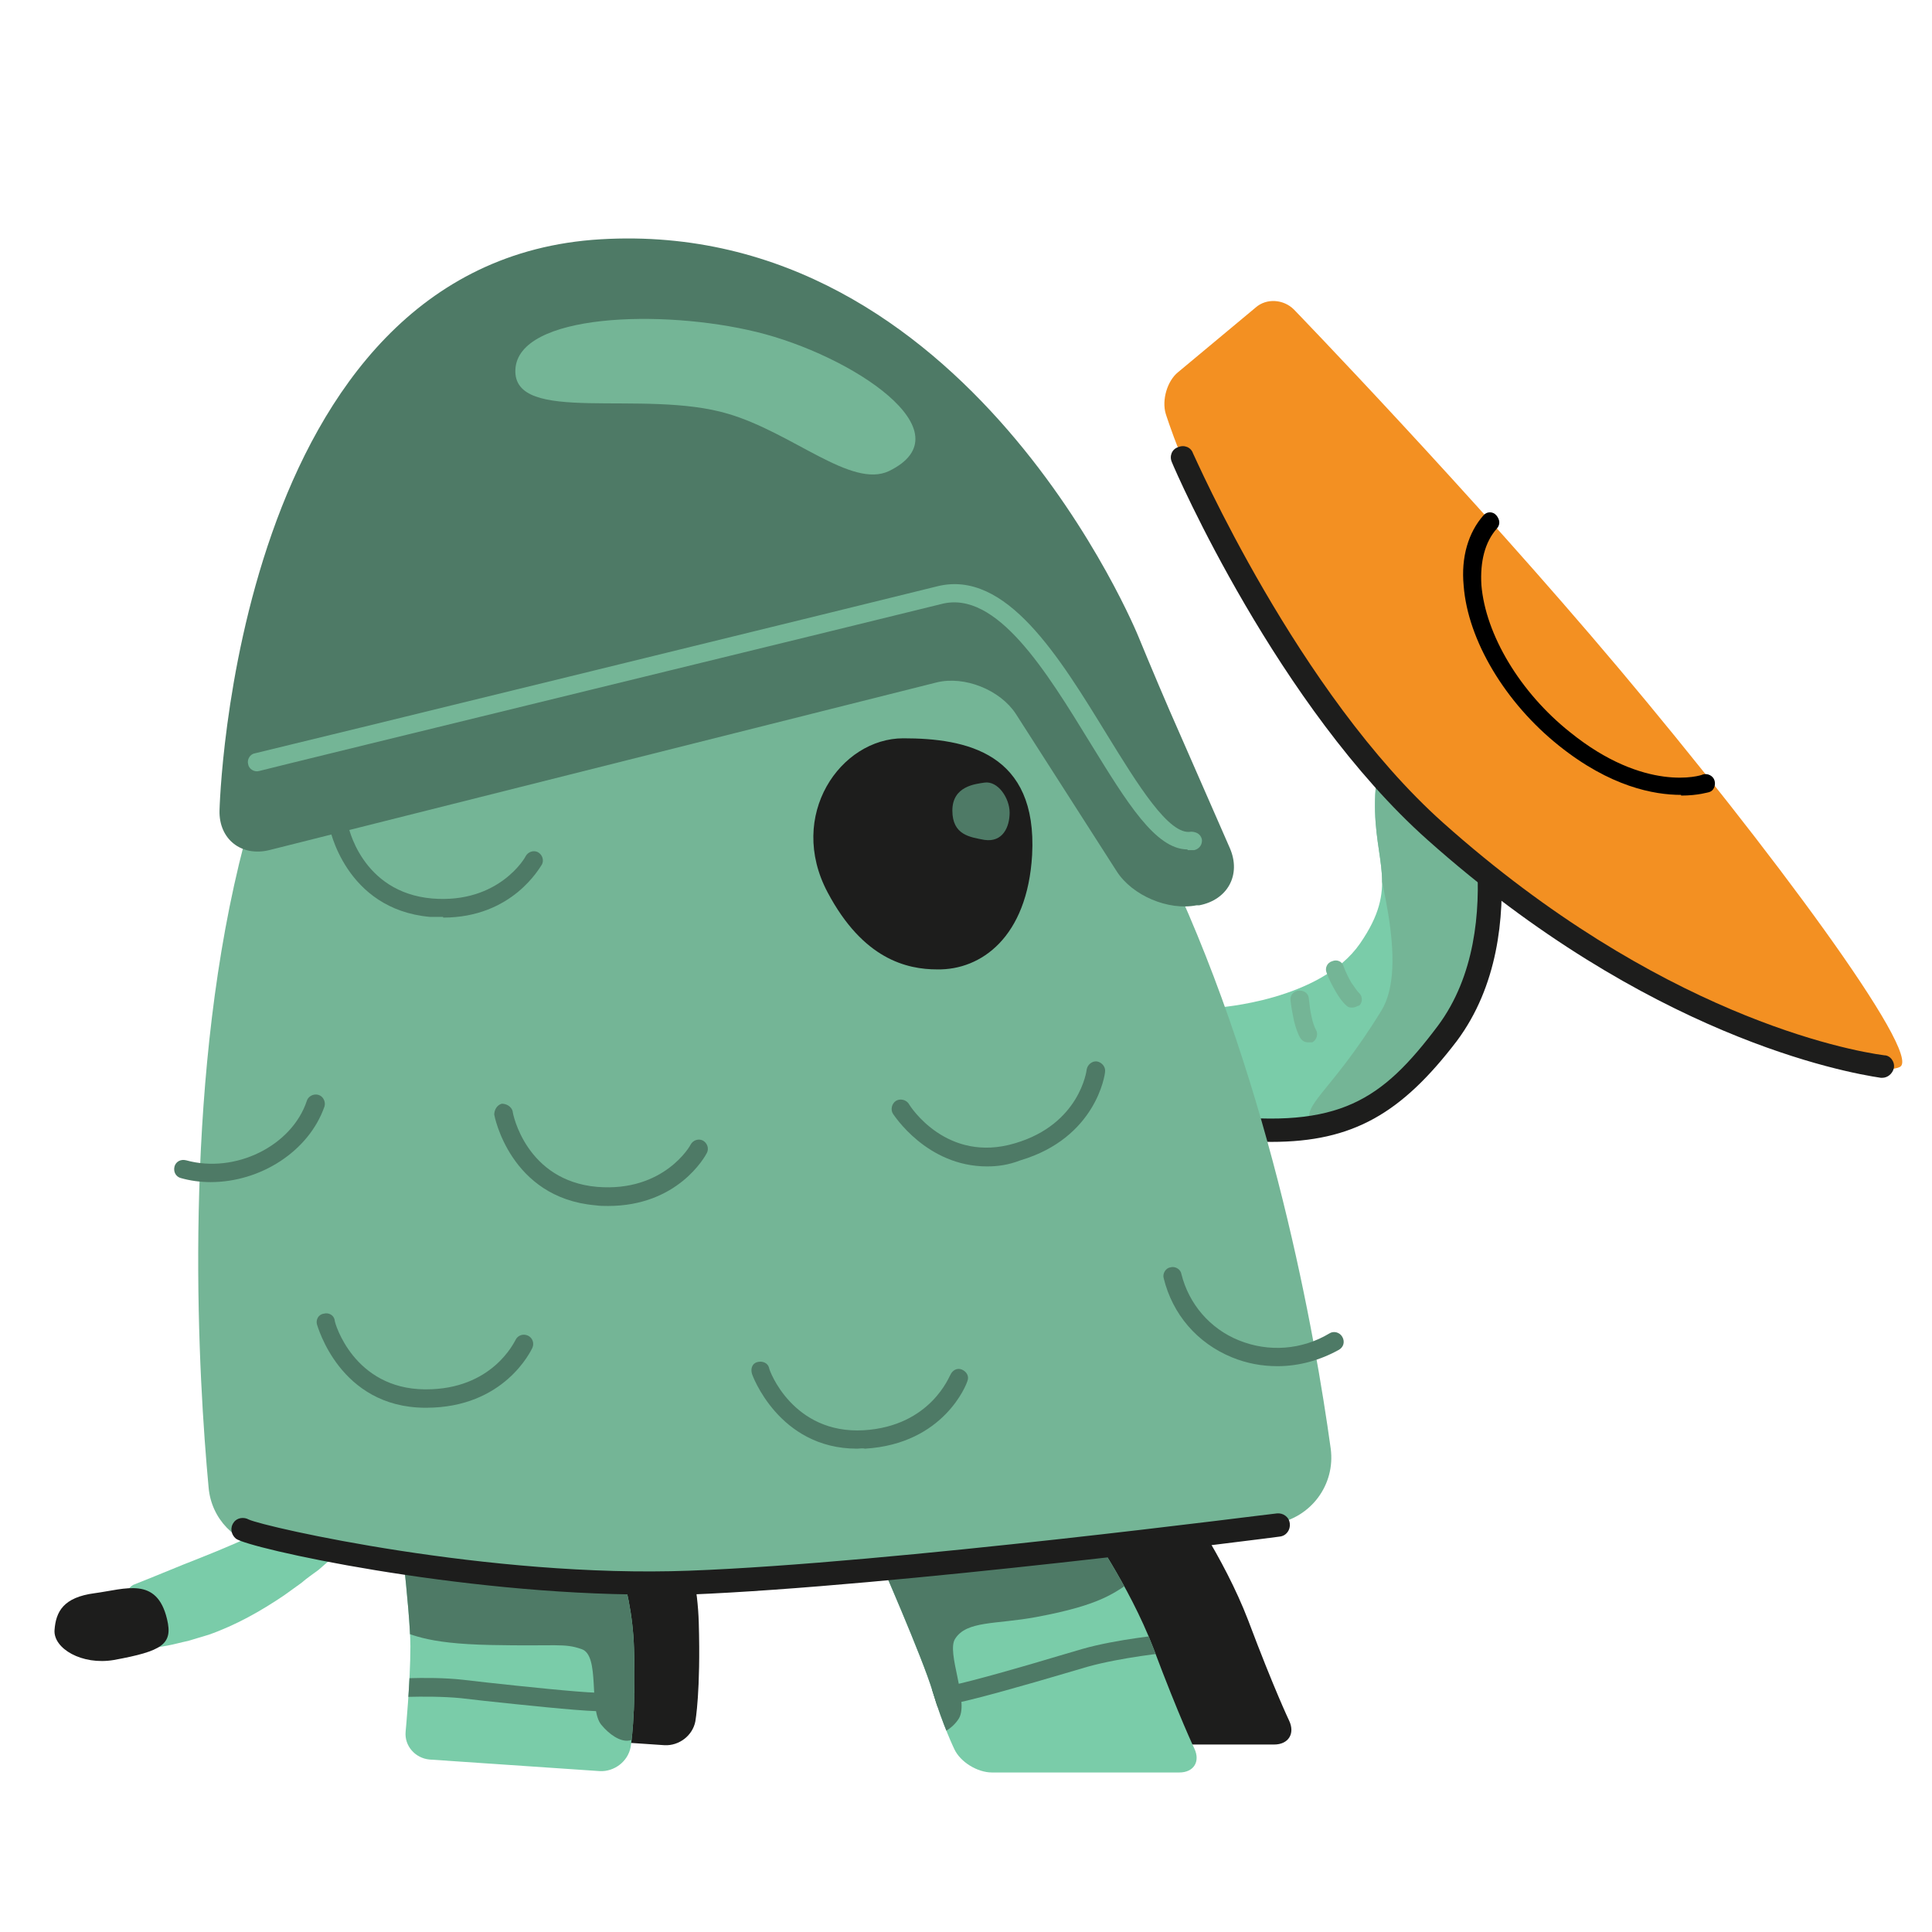 <?xml version="1.0" encoding="UTF-8"?>
<svg id="Schutz" xmlns="http://www.w3.org/2000/svg" version="1.1" xmlns:xlink="http://www.w3.org/1999/xlink" viewBox="0 0 283.4 283.4">
  <defs>
    <style>
      .cls-1 {
        fill: #f39022;
      }

      .cls-1, .cls-2, .cls-3, .cls-4, .cls-5, .cls-6, .cls-7 {
        stroke-width: 0px;
      }

      .cls-2 {
        fill: #000;
      }

      .cls-3 {
        fill: #4e7a66;
      }

      .cls-8 {
        clip-path: url(#clippath-2);
      }

      .cls-4 {
        fill: none;
      }

      .cls-9 {
        clip-path: url(#clippath-1);
      }

      .cls-10 {
        clip-path: url(#clippath-4);
      }

      .cls-5 {
        fill: #7acca9;
      }

      .cls-11 {
        clip-path: url(#clippath);
      }

      .cls-12 {
        clip-path: url(#clippath-3);
      }

      .cls-6 {
        fill: #74b596;
      }

      .cls-7 {
        fill: #1d1d1c;
      }
    </style>
    <clipPath id="clippath">
      <path class="cls-4" d="M58.2,220.2s2,16.1,2,21.3-.7,12.5-.7,12.5c-.2,2.1,1.4,3.9,3.5,4.1l25,1.7c2.1,0,4.1-1.4,4.5-3.5,0,0,.8-4.4.5-14.5s-4.2-17.4-4.2-17.4l-30.6-4.2Z"/>
    </clipPath>
    <clipPath id="clippath-1">
      <path class="cls-4" d="M58.2,220.2s2,16.1,2,21.3-.7,12.5-.7,12.5c-.2,2.1,1.4,3.9,3.5,4.1l25,1.7c2.1,0,4.1-1.4,4.5-3.5,0,0,.8-4.4.5-14.5s-4.2-17.4-4.2-17.4l-30.6-4.2Z"/>
    </clipPath>
    <clipPath id="clippath-2">
      <path class="cls-4" d="M128.8,228.3s6.5,14.8,8,19.8,3.2,8.5,3.2,8.5c.9,1.9,3.4,3.4,5.5,3.4h27.5c2.1,0,3.1-1.6,2.2-3.5,0,0-2.2-4.6-6-14.7-3.6-9.4-9.9-18.2-9.9-18.2l-30.5,4.7Z"/>
    </clipPath>
    <clipPath id="clippath-3">
      <path class="cls-4" d="M128.8,228.3s6.5,14.8,8,19.8,3.2,8.5,3.2,8.5c.9,1.9,3.4,3.4,5.5,3.4h27.5c2.1,0,3.1-1.6,2.2-3.5,0,0-2.2-4.6-6-14.7-3.6-9.4-9.9-18.2-9.9-18.2l-30.5,4.7Z"/>
    </clipPath>
    <clipPath id="clippath-4">
      <path class="cls-4" d="M178.6,147.8s15.1-1,20.9-9.4c5.8-8.4,2-11.7,2.2-21,.2-9.3,4.3-8.4,8.1-9.1,3.1-.6,7.5,2,8,9.7s1.7,27.7-9.4,38.3c-12.7,12.1-27.2,9.7-31.8,8.4-4.6-1.3,2-16.9,2-16.9Z"/>
    </clipPath>
  </defs>
  <path class="cls-7" d="M67.6,216.3s2,16.1,2,21.3-.6,12.6-.6,12.6c-.2,2.1,1.4,3.9,3.5,4.1l25,1.7c2.1.1,4.1-1.4,4.5-3.5,0,0,.8-4.4.5-14.5s-4.2-17.4-4.2-17.4"/>
  <path class="cls-7" d="M142.7,224.2s6.5,14.8,8,19.8,3.2,8.5,3.2,8.5c.9,1.9,3.4,3.4,5.5,3.4h27.5c2.1,0,3.1-1.6,2.2-3.5,0,0-2.2-4.6-6-14.7-3.6-9.4-9.9-18.2-9.9-18.2"/>
  <g>
    <path id="SVGID" class="cls-5" d="M58.2,220.2s2,16.1,2,21.3-.7,12.5-.7,12.5c-.2,2.1,1.4,3.9,3.5,4.1l25,1.7c2.1.1,4.1-1.4,4.5-3.5,0,0,.8-4.4.5-14.5s-4.2-17.4-4.2-17.4"/>
    <g class="cls-11">
      <path class="cls-3" d="M91.6,251.1c-1.4,0-3,0-4.2-.1-3.1-.1-10.7-.9-16.3-1.5l-3.5-.4c-5.1-.5-12.1,0-12.1,0l-.2-2.7c.3,0,7.3-.6,12.6,0l3.5.4c5.5.6,13.1,1.4,16.1,1.5,3.6.1,9.6,0,9.6,0v2.7c0,.1-2.7.1-5.5.1Z"/>
    </g>
    <g class="cls-9">
      <path class="cls-3" d="M55.1,224.5s-1.4,12.5,1.8,13.9c3.2,1.3,5.3,2.7,15.1,2.9s10.7-.3,13.3.6c2.8.9,1,8.8,2.9,11.1,2.3,2.8,6.5,4.6,6.5-3.7s-1.6-20.2-1.6-20.2c0,0-38-4.6-38-4.6Z"/>
    </g>
  </g>
  <g>
    <path id="SVGID-2" class="cls-5" d="M128.8,228.3s6.5,14.8,8,19.8,3.2,8.5,3.2,8.5c.9,1.9,3.4,3.4,5.5,3.4h27.5c2.1,0,3.1-1.6,2.2-3.5,0,0-2.2-4.6-6-14.7-3.6-9.4-9.9-18.2-9.9-18.2"/>
    <g class="cls-8">
      <path class="cls-3" d="M130.6,251.6l-.4-2.7s5.9-.9,9.5-1.7c2.9-.6,10.3-2.7,15.6-4.3l3.4-1c5.2-1.5,12.2-2.1,12.5-2.2l.3,2.7c-.1,0-7,.7-12,2.1l-3.4,1c-5.4,1.6-12.8,3.7-15.8,4.3-3.7.9-9.4,1.8-9.7,1.8h0Z"/>
    </g>
    <g class="cls-12">
      <path class="cls-3" d="M165.8,217.7s3.5,12.1.6,14-4.7,3.7-14.4,5.5c-5.9,1.1-10.2.5-11.9,3.2-1.3,2,2,9,.6,11.6-1.8,3.1-8.2,5.1-9.6-3s-1.9-20.1-1.9-20.1l36.6-11.2h0Z"/>
    </g>
  </g>
  <path class="cls-5" d="M17.6,237.1c.5-3.1,1.1-4.1,1.9-4.6l2.5-1,4.9-2c3.3-1.3,6.6-2.6,9.8-4.1,1.6-.7,3.1-1.7,4.7-2.6,1.5-1,3-1.9,4.4-3,3-2.1,5.7-4.5,8.6-6.8l4.1,3.1c-1.9,3.6-4.3,7.1-7.2,10-1.4,1.5-3,2.8-4.6,4.2-.8.6-1.7,1.2-2.5,1.9-.8.6-1.7,1.2-2.5,1.8-3.4,2.3-7.1,4.4-11.1,5.8-1,.3-2,.6-3,.9-1,.2-2,.5-3.1.7-1,.2-2.1.3-3.1.4-.5,0-1.1-.2-1.8-.8-.6-.6-1.3-1.3-2-2.8v-1.1h0Z"/>
  <path class="cls-7" d="M24.5,237.5c.9,3.7-.7,4.7-7.8,6-4.7.8-8.9-1.7-8.7-4.4s1.3-4.8,5.9-5.4c4.5-.6,9.1-2.5,10.6,3.8h0Z"/>
  <g>
    <path id="SVGID-3" class="cls-5" d="M178.6,147.8s15.1-1,20.9-9.4,2-11.7,2.2-21,4.3-8.4,8.1-9.1c3.1-.6,7.5,2,8,9.7s1.7,27.7-9.4,38.3c-12.7,12.1-27.2,9.7-31.8,8.4s2-16.9,2-16.9h0Z"/>
    <g class="cls-10">
      <path class="cls-6" d="M192.4,164.9c-1.7-2.8,2.7-4.4,10.2-16.6,8.3-13.4-18.8-58.1,11.3-27.4,5.4,5.5,4.5,15.2,4.4,16.4s-1.6,8.6-7.7,15.3c-6.1,6.8-10,12-19.6,12.8s1.4-.5,1.4-.5h0Z"/>
    </g>
  </g>
  <path class="cls-7" d="M186.5,167.5c-2.5,0-5.2-.2-8.2-.5-.9-.1-1.6-.9-1.5-1.9.1-.9.9-1.6,1.9-1.5,17.8,2,24-2.2,32.2-13.1,10.9-14.6,3.3-37.7,3.3-37.9-.3-.9.2-1.8,1.1-2.1.9-.3,1.8.2,2.1,1.1.3,1,8.3,25-3.7,41.1-8.1,10.6-15.2,14.8-27.2,14.8h0Z"/>
  <path class="cls-6" d="M191.9,152.9c-.5,0-.9-.2-1.2-.7-.4-.7-.7-1.7-.9-2.5-.2-1-.4-2-.5-3-.1-.7.5-1.4,1.3-1.4s1.4.5,1.4,1.3c.1.9.2,1.7.4,2.6s.4,1.4.6,1.8c.4.6.2,1.5-.5,1.9h-.6Z"/>
  <path class="cls-6" d="M198.4,147.8c-.3,0-.6,0-.9-.3-.6-.5-1.2-1.4-1.6-2.1-.5-.9-1-1.8-1.3-2.7-.3-.7.1-1.5.8-1.7.7-.3,1.5,0,1.7.8.3.8.7,1.6,1.1,2.3.5.7.8,1.2,1.1,1.5.6.5.6,1.4.1,1.9-.2,0-.6.3-1,.3h0Z"/>
  <path class="cls-6" d="M39.1,227c-4.6-.6-8.1-4.2-8.5-8.8-3-32.2-9-153,65.9-151,73.4,1.9,94.1,112,98.7,145.3.7,5.3-2.9,10.1-8.1,11-16.6,2.7-52,7.9-74.4,8.6-23,.6-58.2-3.3-73.6-5.1h0Z"/>
  <path class="cls-1" d="M171,60.7c-.6-2,.2-4.8,1.8-6.1l11.4-9.5c1.6-1.4,4.1-1.2,5.6.3,0,0,25.9,26.8,47.7,52.7,21.8,25.9,44.6,56.6,41.2,58.4s-31.3-1.2-68.3-34.5c-28.4-25.8-39.4-61.3-39.4-61.3h0Z"/>
  <path class="cls-3" d="M95.2,97.1h-.2c-12.5,0-15.7-12-15.8-12.2-.2-.7.2-1.5,1-1.6.7-.2,1.5.2,1.6,1h0c0,.4,2.8,10.1,13.2,10.1h.2c9.7,0,13-7.1,13.1-7.2.3-.7,1.1-1,1.8-.7.7.3,1,1.1.7,1.8-.3.4-4.2,8.8-15.6,8.8h0Z"/>
  <path class="cls-3" d="M62.5,206.5h-.2c-12.5-.1-15.7-12-15.8-12.2-.2-.7.2-1.5,1-1.6.7-.2,1.5.2,1.6,1,0,.4,2.8,10,13.2,10.1h.2c9.7,0,12.9-6.9,13.1-7.2.3-.7,1.1-1,1.8-.7.7.3,1,1.1.7,1.8-.2.4-4.1,8.8-15.6,8.8h0Z"/>
  <path class="cls-3" d="M125.7,212.5c-11.5,0-15.4-10.9-15.4-11-.2-.7,0-1.5.8-1.7.7-.2,1.5.1,1.7.8,0,.4,3.5,9.8,13.9,9.2,9.9-.6,12.6-8.1,12.7-8.1.3-.7,1-1.1,1.7-.8s1.1,1,.8,1.7c-.1.4-3.4,9.2-15,9.9-.4-.1-.8,0-1.2,0h0Z"/>
  <path class="cls-3" d="M144.8,171.1c-8.9,0-13.7-7.6-13.8-7.7-.4-.6-.2-1.5.4-1.9s1.5-.2,1.9.4h0c.2.4,5.6,8.8,15.6,5.8,9.5-2.8,10.5-10.7,10.5-10.8.1-.7.8-1.3,1.5-1.2s1.3.8,1.2,1.5c0,.4-1.3,9.7-12.4,13-1.8.7-3.4.9-4.9.9h0Z"/>
  <path class="cls-3" d="M89.2,176.9c-.6,0-1.2,0-1.9-.1-12.5-1.1-14.8-13.2-14.8-13.3,0-.7.4-1.4,1.1-1.6.7,0,1.4.4,1.6,1.1h0c0,.4,2,10.2,12.4,11.1,9.8.8,13.7-6.1,13.7-6.2.4-.7,1.2-.9,1.8-.6.7.4.9,1.2.6,1.8s-4.3,7.8-14.5,7.8Z"/>
  <path class="cls-3" d="M65,134.5h-1.9c-12.5-1.1-14.8-13.2-14.8-13.3,0-.7.4-1.4,1.1-1.6.7,0,1.4.4,1.6,1.1,0,.4,2,10.2,12.4,11.1,9.8.8,13.7-6.1,13.7-6.2.4-.7,1.2-.9,1.8-.6.7.4.9,1.2.6,1.8-.3.4-4.3,7.8-14.5,7.8h0Z"/>
  <path class="cls-3" d="M30.9,173.4c-1.5,0-3-.2-4.4-.6-.7-.2-1.1-.9-.9-1.7.2-.7.9-1.1,1.7-.9,7.2,2,15.5-2.1,17.7-8.7.2-.7,1-1.1,1.7-.9s1.1,1,.9,1.7c-2.3,6.6-9.4,11.1-16.7,11.1h0Z"/>
  <path class="cls-3" d="M187.4,200.4c-2.3,0-4.5-.4-6.7-1.3-5.1-2.1-8.7-6.3-10-11.6-.2-.7.3-1.5,1-1.6.7-.2,1.5.3,1.6,1,1.1,4.4,4.2,8,8.4,9.7,4.4,1.8,9.3,1.4,13.3-1,.6-.4,1.5-.2,1.9.5s.2,1.5-.5,1.9c-2.7,1.5-5.8,2.4-9,2.4h0Z"/>
  <path class="cls-7" d="M137.5,142.2c-4.5,0-10.9-1.5-16.1-11.3-6-11.3,1.9-22.6,11.1-22.6s19.7,2.1,18.9,17.1c-.7,12.1-7.5,16.9-13.9,16.8Z"/>
  <path class="cls-3" d="M148.1,119.2c0,2.1-1,4.4-3.7,4-2.1-.4-4.7-.7-4.7-4.3s3.4-3.9,4.7-4.1c2-.3,3.7,2.3,3.7,4.4Z"/>
  <path class="cls-7" d="M172.8,65.6c.9-.4,1.9,0,2.2.9.2.3,15.3,35.1,36.7,54.2,31.6,28.2,59.4,33.4,64.7,34.1.9,0,1.6,1,1.4,1.9-.2.8-.9,1.4-1.7,1.4h-.2c-5.4-.8-34.2-6.1-66.5-34.9-21.9-19.5-36.9-53.9-37.5-55.4-.4-.9,0-1.9.9-2.2"/>
  <path class="cls-2" d="M246.6,116.6c-4,0-10.4-1.2-17.9-7.2-7.9-6.3-13.4-15.5-14-23.5-.4-4.2.7-7.8,2.9-10.3.5-.6,1.4-.6,1.9,0s.6,1.3.1,1.9c-1.8,2-2.5,4.9-2.3,8.3.6,7.3,5.7,15.8,13,21.6,11,8.9,19.2,6.4,19.5,6.2.7-.2,1.5.2,1.7.9.2.7-.1,1.5-.8,1.7-.1,0-1.6.5-4.1.5h0Z"/>
  <path class="cls-7" d="M95.2,233.9c-28.1,0-58.8-6.8-60.6-8.2-.7-.6-.9-1.6-.3-2.4.5-.7,1.5-.8,2.2-.4,2.4,1.1,35.3,8.6,64.6,7.5,29.8-1.1,85.7-8.4,86.2-8.4.9-.1,1.8.5,1.9,1.5.1.9-.5,1.8-1.5,1.9-.6.1-56.6,7.3-86.5,8.5h-6,0ZM36.7,223.1h0Z"/>
  <path class="cls-3" d="M39.5,124.7c-4.1,1-7.4-1.6-7.3-5.8,0,0,1.9-80.6,55.9-83.8,54-3.2,78.9,58.3,78.9,58.3,1.6,3.9,4.3,10.3,6,14.1l7.4,16.9c1.7,3.9-.3,7.6-4.5,8.4h-.4c-4.1.8-9.4-1.4-11.7-5l-14.8-23.1c-2.3-3.5-7.5-5.6-11.6-4.6l-97.9,24.6h0Z"/>
  <path class="cls-6" d="M174.2,124.6c-4.7,0-8.9-6.9-14.2-15.5-6.5-10.6-13.8-22.6-21.9-20.5-3.1.8-99.1,24.2-100.1,24.5-.7.2-1.5-.3-1.6-1-.2-.7.3-1.5,1-1.6,1-.2,97-23.7,100.1-24.5,10.1-2.5,17.9,10.4,24.9,21.8,4.5,7.3,9.1,14.8,12.3,14.2.7,0,1.4.3,1.6,1.1.1.7-.3,1.4-1.1,1.6h-1Z"/>
  <path class="cls-6" d="M106.8,60.7c-12.4-3.7-31.6,1.7-31.2-6.5s21.5-8.9,35.4-5.5,31.1,14.7,19.4,20.4c-5.5,2.6-14.1-5.6-23.6-8.4Z"/>
</svg>